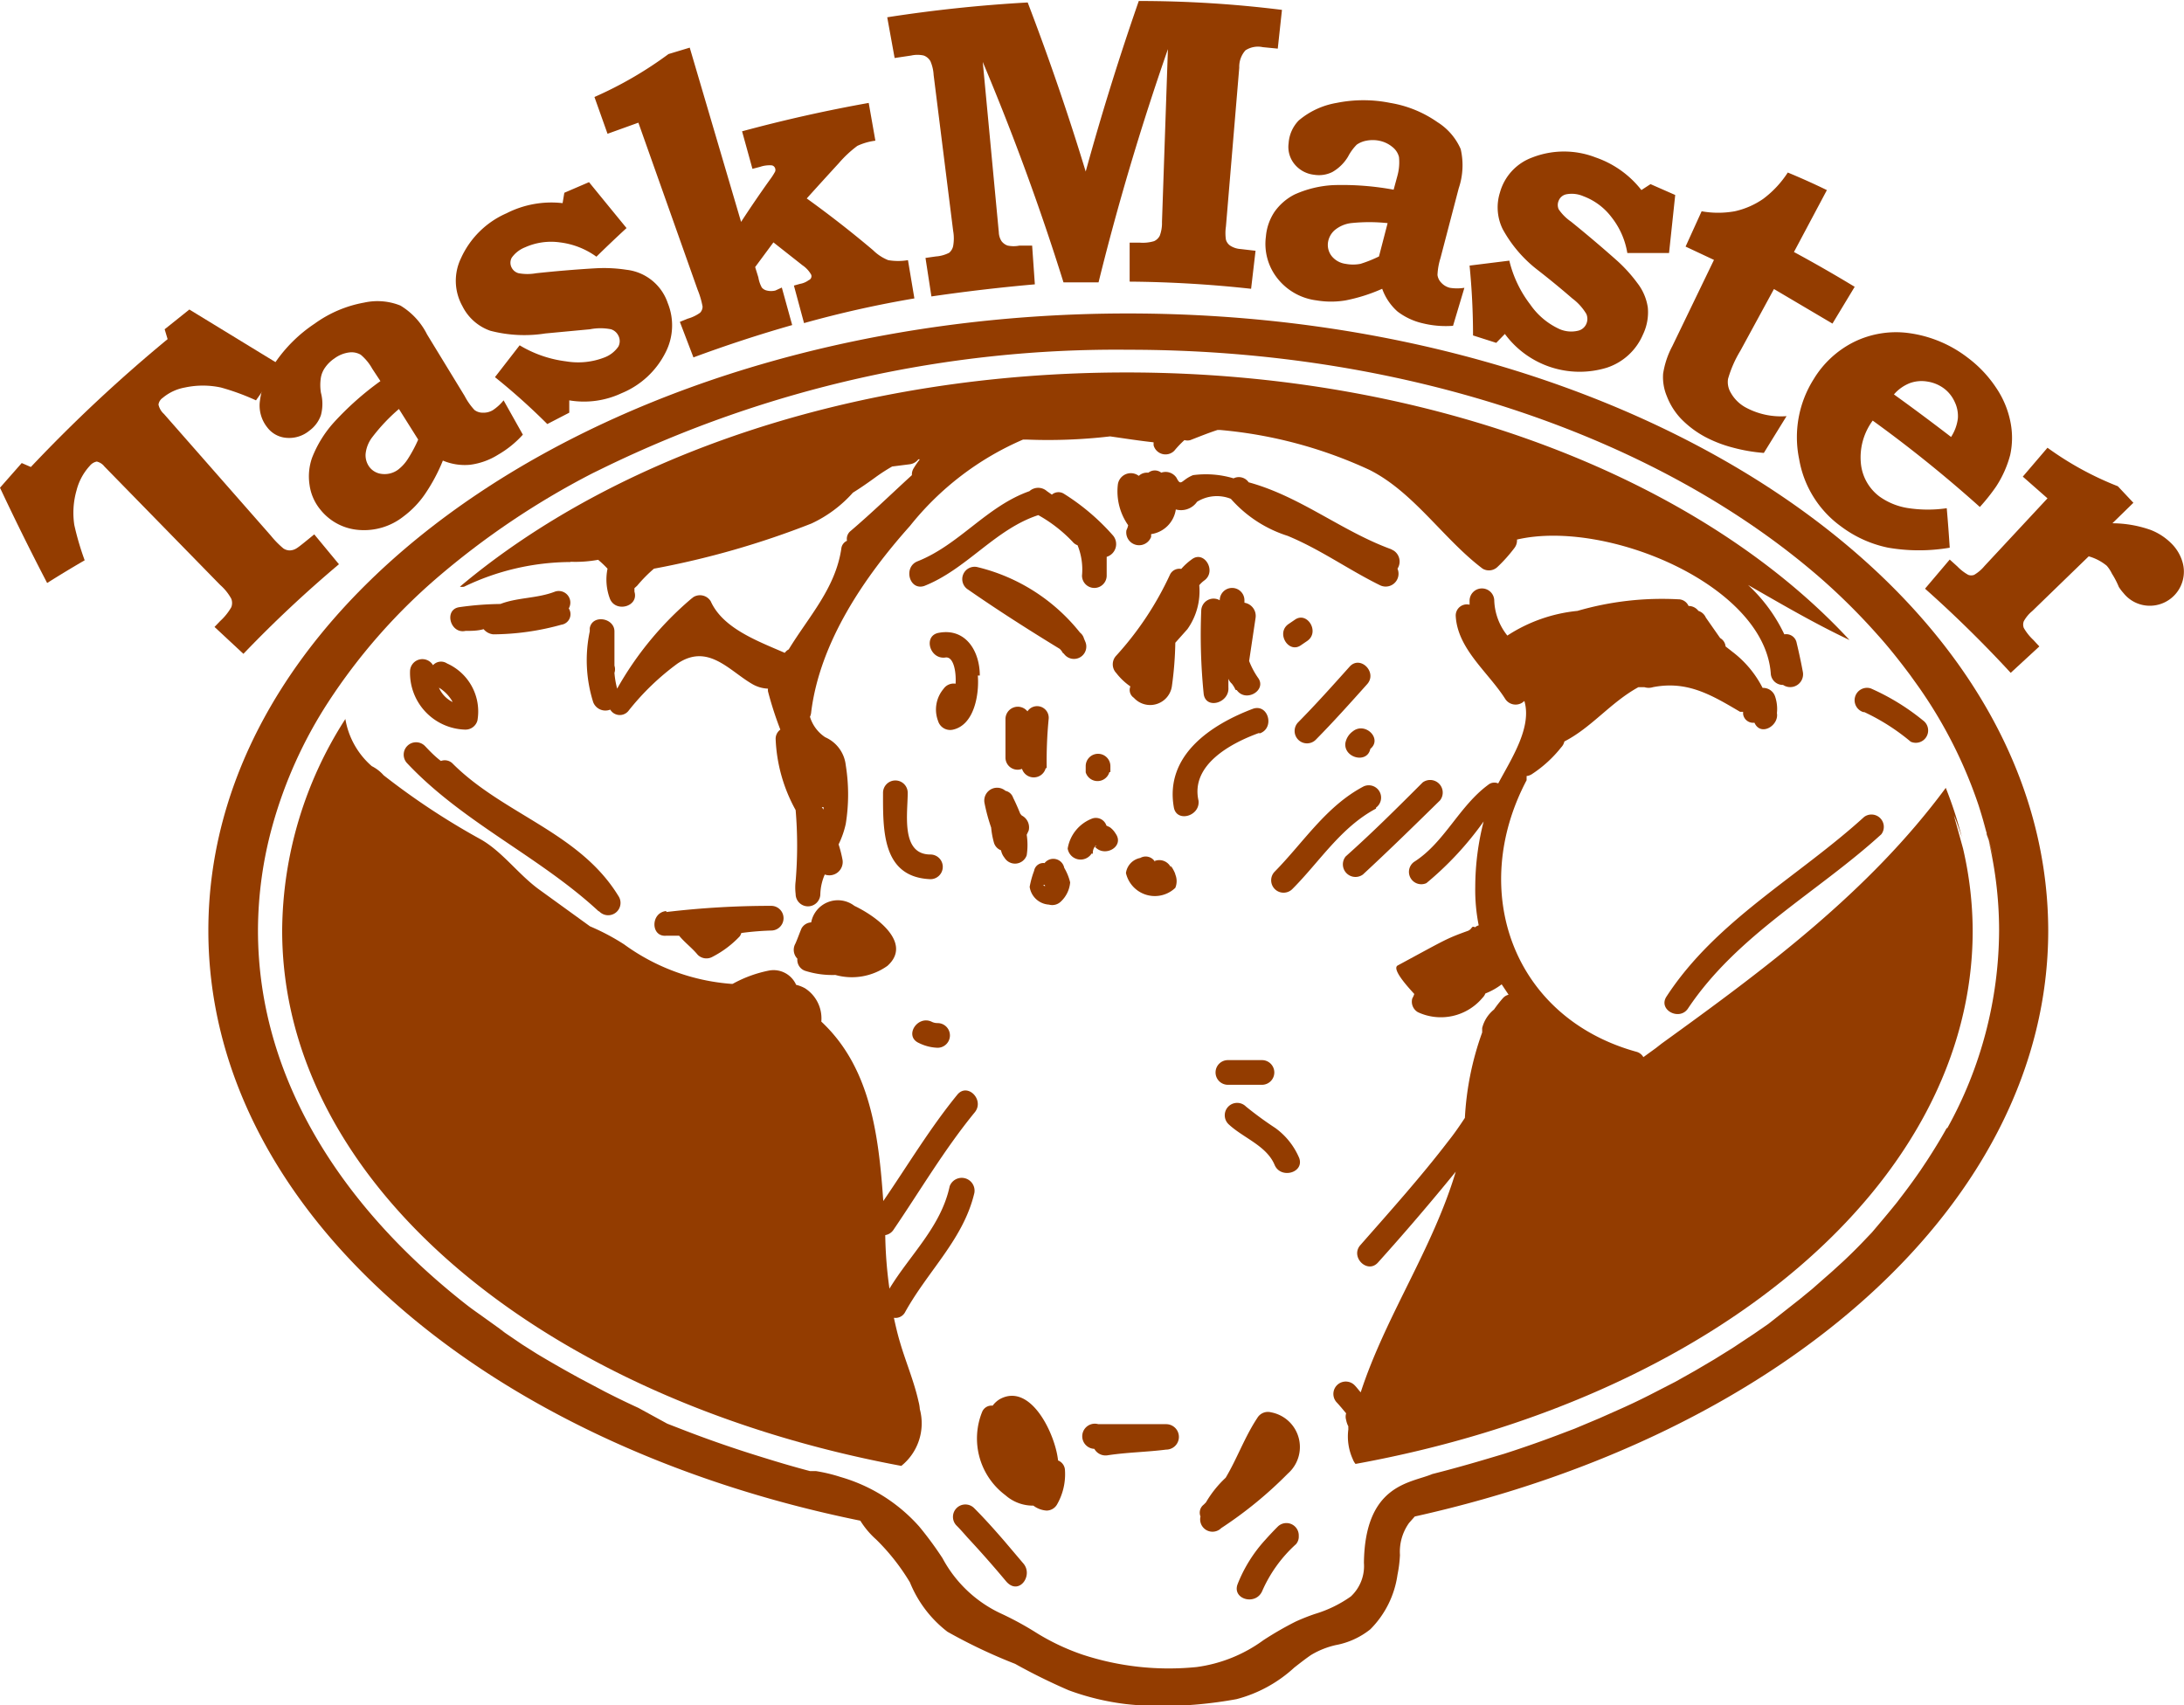 <svg id="bd16a29c-017a-478e-8229-ed7174c78415" data-name="5826b8c3-cdc0-4a68-bd03-2464e9441363" xmlns="http://www.w3.org/2000/svg" viewBox="0 0 88.47 69.08">
  <defs>
    <style>
      .\30 dede5a3-82c3-4dbf-b7b9-b077e2c7b040 {
        fill: #933c00;
      }
    </style>
  </defs>
  <title>task-master-logo</title>
  <g>
    <path class="0dede5a3-82c3-4dbf-b7b9-b077e2c7b040" d="M36.39,19.72l0.88-1,0.37,0.16a61,61,0,0,1,5.54-5.18l-0.12-.4,1-.8,3.7,2.26-1,1.42a9.53,9.53,0,0,0-1.42-.52,3.48,3.48,0,0,0-1.46,0,1.93,1.93,0,0,0-.9.42,0.4,0.4,0,0,0-.17.27,0.71,0.71,0,0,0,.22.38l4.33,4.93a3.73,3.73,0,0,0,.51.52,0.47,0.47,0,0,0,.26.08,0.54,0.54,0,0,0,.28-0.09c0.1-.06.33-0.25,0.71-0.56l1,1.21a49.54,49.54,0,0,0-3.87,3.63l-1.17-1.09,0.23-.24a2.32,2.32,0,0,0,.45-0.56,0.48,0.48,0,0,0,0-.34,2.06,2.06,0,0,0-.45-0.56l-4.69-4.8a0.55,0.55,0,0,0-.31-0.2,0.48,0.48,0,0,0-.28.17,2.31,2.31,0,0,0-.54,1,3.29,3.29,0,0,0-.09,1.4,11.26,11.26,0,0,0,.42,1.43q-0.76.44-1.52,0.92Q37.3,21.66,36.39,19.72Z" transform="translate(-36.39 0.04)"/>
    <path class="0dede5a3-82c3-4dbf-b7b9-b077e2c7b040" d="M51.8,15.4l-0.33-.5A2,2,0,0,0,51,14.33a0.74,0.74,0,0,0-.47-0.09,1.27,1.27,0,0,0-.59.24,1.42,1.42,0,0,0-.38.37,1,1,0,0,0-.17.4,1.92,1.92,0,0,0,0,.62,1.77,1.77,0,0,1,0,.91,1.31,1.31,0,0,1-.47.63,1.28,1.28,0,0,1-.91.29,1.07,1.07,0,0,1-.79-0.42,1.42,1.42,0,0,1-.31-1,3.36,3.36,0,0,1,.62-1.62,5.87,5.87,0,0,1,1.61-1.59,4.89,4.89,0,0,1,2-.85,2.49,2.49,0,0,1,1.47.12,2.86,2.86,0,0,1,1.08,1.17L55.21,16a2.61,2.61,0,0,0,.4.57,0.55,0.55,0,0,0,.34.11,0.73,0.73,0,0,0,.4-0.1,1.94,1.94,0,0,0,.44-0.4l0.78,1.39a4.1,4.1,0,0,1-1,.81,2.8,2.8,0,0,1-1.14.41,2.27,2.27,0,0,1-1.1-.17A7.18,7.18,0,0,1,53.59,20a3.83,3.83,0,0,1-.85.88,2.58,2.58,0,0,1-1.82.55,2.2,2.2,0,0,1-1.55-.82,2,2,0,0,1-.44-1,2.28,2.28,0,0,1,.1-1.1,4.67,4.67,0,0,1,.88-1.43A12.16,12.16,0,0,1,51.8,15.4Zm0.75,1.13a7.44,7.44,0,0,0-1.07,1.13,1.33,1.33,0,0,0-.28.69,0.8,0.8,0,0,0,.14.51,0.72,0.72,0,0,0,.51.3A0.92,0.92,0,0,0,52.5,19a1.7,1.7,0,0,0,.42-0.46,5.53,5.53,0,0,0,.41-0.77Zm6.7-8.76,1-.43Q61,8.26,61.77,9.2q-0.62.57-1.22,1.16a3.17,3.17,0,0,0-1.48-.58,2.57,2.57,0,0,0-1.41.2,1.2,1.2,0,0,0-.54.42,0.42,0.42,0,0,0,0,.41,0.44,0.44,0,0,0,.28.22,2,2,0,0,0,.71,0q1.21-.13,2.4-0.2a6,6,0,0,1,1.26.06,2,2,0,0,1,1.67,1.35,2.4,2.4,0,0,1-.09,2,3.46,3.46,0,0,1-1.78,1.65,3.58,3.58,0,0,1-2.12.29v0.5l-0.89.46a26.24,26.24,0,0,0-2.12-1.9l1-1.29a4.79,4.79,0,0,0,1.88.65,2.94,2.94,0,0,0,1.56-.16A1.2,1.2,0,0,0,61.44,14a0.48,0.48,0,0,0,0-.44,0.5,0.5,0,0,0-.3-0.26,2.2,2.2,0,0,0-.85,0l-1.81.17a5.46,5.46,0,0,1-2.23-.11,2,2,0,0,1-1.13-1,2.1,2.1,0,0,1-.06-1.93,3.61,3.61,0,0,1,1.85-1.83,4,4,0,0,1,2.27-.41Zm5.08-5.88,2.08,7.06q0.56-.86,1.16-1.7a2.57,2.57,0,0,0,.22-0.34,0.2,0.2,0,0,0,0-.13,0.18,0.18,0,0,0-.13-0.12,1.18,1.18,0,0,0-.48.06l-0.31.08L66.45,5.28Q69,4.59,71.58,4.13l0.27,1.53a2.44,2.44,0,0,0-.73.21,4.63,4.63,0,0,0-.75.7Q69.7,7.3,69.07,8q1.39,1,2.69,2.1a1.83,1.83,0,0,0,.61.4,2.38,2.38,0,0,0,.8,0l0.26,1.55a43.6,43.6,0,0,0-4.47,1l-0.41-1.52,0.25-.07a0.82,0.82,0,0,0,.35-0.15,0.17,0.17,0,0,0,.1-0.22h0a1.13,1.13,0,0,0-.35-0.38l-1.18-.93-0.74,1,0.13,0.42a1.28,1.28,0,0,0,.14.41,0.37,0.37,0,0,0,.2.12,0.72,0.72,0,0,0,.35,0l0.26-.12,0.42,1.52q-2,.57-4,1.31L63.93,13l0.32-.13a1.57,1.57,0,0,0,.5-0.24,0.36,0.36,0,0,0,.1-0.25,3.41,3.41,0,0,0-.2-0.68l-2.4-6.77L61,5.38,60.47,3.89a15.62,15.62,0,0,0,3-1.74Zm8-1.23q2.83-.44,5.69-0.6,1.3,3.4,2.35,6.85Q81.33,3.42,82.52,0a46.88,46.88,0,0,1,5.8.36L88.15,1.93l-0.61-.06a0.93,0.93,0,0,0-.7.13,1,1,0,0,0-.25.7L86.05,9.14a1.8,1.8,0,0,0,0,.53,0.44,0.44,0,0,0,.17.24,0.88,0.88,0,0,0,.43.14l0.6,0.07-0.18,1.54a48.47,48.47,0,0,0-4.92-.29V9.79h0.4a1.59,1.59,0,0,0,.59-0.06,0.48,0.48,0,0,0,.23-0.22,1.46,1.46,0,0,0,.09-0.56l0.24-7q-1.64,4.71-2.81,9.45H79.47Q78.06,6.89,76.2,2.47l0.65,6.9a0.71,0.71,0,0,0,.11.36,0.52,0.52,0,0,0,.25.18,1.21,1.21,0,0,0,.48,0H78.2l0.11,1.57q-2.06.18-4.19,0.49l-0.24-1.56,0.42-.06a1.38,1.38,0,0,0,.54-0.15A0.49,0.49,0,0,0,75,9.93a1.75,1.75,0,0,0,0-.62L74.21,3a1.64,1.64,0,0,0-.13-0.56,0.52,0.52,0,0,0-.27-0.23,1.16,1.16,0,0,0-.51,0l-0.67.1Zm20.51,7L93,7.07a2.06,2.06,0,0,0,.06-0.75,0.74,0.74,0,0,0-.26-0.4,1.2,1.2,0,0,0-.55-0.26,1.32,1.32,0,0,0-.51,0,1,1,0,0,0-.39.16A2,2,0,0,0,91,6.3a1.76,1.76,0,0,1-.64.63,1.22,1.22,0,0,1-.74.11,1.19,1.19,0,0,1-.8-0.44,1.1,1.1,0,0,1-.23-0.84A1.46,1.46,0,0,1,89,4.84a3.2,3.2,0,0,1,1.53-.71,5.48,5.48,0,0,1,2.18,0,4.65,4.65,0,0,1,1.91.78A2.44,2.44,0,0,1,95.56,6a2.91,2.91,0,0,1-.08,1.59l-0.74,2.83a2.64,2.64,0,0,0-.12.68,0.54,0.54,0,0,0,.15.31,0.7,0.7,0,0,0,.35.21,1.86,1.86,0,0,0,.59,0l-0.46,1.54a3.92,3.92,0,0,1-1.22-.1A2.66,2.66,0,0,1,93,12.58a2.23,2.23,0,0,1-.62-0.92,6.89,6.89,0,0,1-1.48.47,3.54,3.54,0,0,1-1.18,0,2.39,2.39,0,0,1-1.59-.9,2.25,2.25,0,0,1-.46-1.69,2.12,2.12,0,0,1,.35-1,2.23,2.23,0,0,1,.81-0.7,4.36,4.36,0,0,1,1.57-.38,11.45,11.45,0,0,1,2.52.2h0ZM92.6,9a7,7,0,0,0-1.49,0,1.28,1.28,0,0,0-.66.29,0.82,0.82,0,0,0-.26.46,0.73,0.73,0,0,0,.14.58,0.87,0.87,0,0,0,.57.32,1.6,1.6,0,0,0,.6,0,5.28,5.28,0,0,0,.75-0.3Zm10.65-1.58,1,0.44Q104.13,9,104,10.21h-1.69a3.16,3.16,0,0,0-.64-1.45,2.54,2.54,0,0,0-1.14-.85,1.18,1.18,0,0,0-.68-0.08,0.42,0.42,0,0,0-.32.26,0.43,0.43,0,0,0,0,.35,1.92,1.92,0,0,0,.5.5q0.94,0.76,1.83,1.55a6,6,0,0,1,.85.93,2.11,2.11,0,0,1,.43,1,2.08,2.08,0,0,1-.2,1.1,2.4,2.4,0,0,1-1.47,1.34,3.76,3.76,0,0,1-4.12-1.37L97,13.85l-0.94-.3q0-1.41-.14-2.83l1.61-.2a4.73,4.73,0,0,0,.85,1.78,2.9,2.9,0,0,0,1.2,1,1.19,1.19,0,0,0,.73.06,0.48,0.48,0,0,0,.34-0.28,0.5,0.5,0,0,0,0-.4,2.18,2.18,0,0,0-.57-0.63q-0.68-.59-1.4-1.15a5.3,5.3,0,0,1-1.42-1.66,2,2,0,0,1-.11-1.48,2.11,2.11,0,0,1,1.31-1.42,3.54,3.54,0,0,1,2.57,0,4,4,0,0,1,1.85,1.32Zm7.14,0.25-1.33,2.5q1.24,0.67,2.46,1.41l-0.9,1.49-2.37-1.4-1.36,2.5a4.68,4.68,0,0,0-.5,1.14,0.84,0.84,0,0,0,.11.56,1.53,1.53,0,0,0,.59.59,3,3,0,0,0,1.67.36l-0.92,1.49a6.79,6.79,0,0,1-1.27-.22,5.18,5.18,0,0,1-1.09-.42,4,4,0,0,1-1-.75,2.77,2.77,0,0,1-.57-0.91,2,2,0,0,1-.15-0.91,3.49,3.49,0,0,1,.37-1.11l1.69-3.5-1.15-.54,0.65-1.43a3.81,3.81,0,0,0,1.34,0,3.25,3.25,0,0,0,1.15-.5,4.12,4.12,0,0,0,1-1.07Q109.61,7.28,110.39,7.66Zm4.86,12.89q0.07,0.8.12,1.59a7.39,7.39,0,0,1-2.49,0,4.77,4.77,0,0,1-1.91-.86,4.24,4.24,0,0,1-1.7-2.73,4.4,4.4,0,0,1,.59-3.24,4,4,0,0,1,1.64-1.51,3.87,3.87,0,0,1,2.25-.35,5,5,0,0,1,2.36,1,4.89,4.89,0,0,1,1.14,1.21,3.75,3.75,0,0,1,.57,1.34,3.26,3.26,0,0,1,0,1.38,4.38,4.38,0,0,1-.57,1.28,7.76,7.76,0,0,1-.66.83A53,53,0,0,0,112.25,17a2.51,2.51,0,0,0-.48,1.72,1.9,1.9,0,0,0,.76,1.36,2.69,2.69,0,0,0,1.12.46A5.29,5.29,0,0,0,115.25,20.55Zm0.17-2.89a1.77,1.77,0,0,0,.28-0.76,1.32,1.32,0,0,0-.13-0.67,1.4,1.4,0,0,0-.43-0.54,1.51,1.51,0,0,0-.67-0.28,1.39,1.39,0,0,0-.71.06,1.65,1.65,0,0,0-.65.46Q114.25,16.76,115.42,17.66Zm7.39,2.66-0.85.83a4.72,4.72,0,0,1,1.55.27,2.43,2.43,0,0,1,.89.6,1.74,1.74,0,0,1,.41.74,1.38,1.38,0,0,1-1.4,1.73,1.36,1.36,0,0,1-1-.51,1.84,1.84,0,0,1-.19-0.25,3.49,3.49,0,0,0-.28-0.54,1.43,1.43,0,0,0-.21-0.32A2,2,0,0,0,121,22.5l-2.29,2.22a1.42,1.42,0,0,0-.34.41,0.38,0.38,0,0,0,0,.27,2.08,2.08,0,0,0,.38.48L119,26.15l-1.16,1.07q-1.67-1.81-3.47-3.41l1-1.18,0.31,0.28a1.89,1.89,0,0,0,.44.34,0.34,0.34,0,0,0,.24,0,1.6,1.6,0,0,0,.42-0.36l2.55-2.74-1-.88,1-1.17a12.81,12.81,0,0,0,2.85,1.56Z" transform="translate(-36.39 0.04)"/>
  </g>
  <g>
    <path class="0dede5a3-82c3-4dbf-b7b9-b077e2c7b040" d="M87.88,57.18a0.5,0.5,0,0,0-.56.23c-0.51.77-.82,1.65-1.28,2.42a4.37,4.37,0,0,0-.8,1l-0.09.09a0.41,0.41,0,0,0-.13.48,0.5,0.5,0,0,0,.84.47,16.42,16.42,0,0,0,2.7-2.21A1.43,1.43,0,0,0,87.88,57.18ZM77.07,62.39c-0.39-.45-0.79-0.9-1.22-1.33a0.5,0.5,0,0,0-.71.71h0c0.15,0.15.29,0.31,0.43,0.47,0.54,0.58,1.06,1.17,1.57,1.78s1.12-.22.71-0.71Zm11.08-.58c-0.17.17-.34,0.35-0.5,0.53a5.8,5.8,0,0,0-1.13,1.81c-0.22.61,0.74,0.87,1,.27a5.56,5.56,0,0,1,1.37-1.9A0.46,0.46,0,0,0,89,62.19,0.5,0.5,0,0,0,88.15,61.81Zm-8.9-2.68c-0.11-1.06-1.1-3.16-2.35-2.49a1,1,0,0,0-.3.27,0.41,0.41,0,0,0-.42.24,2.87,2.87,0,0,0,.94,3.39,1.68,1.68,0,0,0,1.13.42,1,1,0,0,0,.53.2,0.49,0.49,0,0,0,.43-0.25,2.46,2.46,0,0,0,.32-1.38A0.44,0.44,0,0,0,79.25,59.13Zm4.38-1.47H80.88a0.51,0.51,0,1,0-.16,1,0.52,0.52,0,0,0,.54.26c0.78-.12,1.58-0.13,2.37-0.23A0.51,0.51,0,0,0,83.63,57.66Zm4.42-12a14.45,14.45,0,0,1-1.19-.87,0.5,0.5,0,1,0-.71.71c0.59,0.56,1.54.87,1.87,1.65,0.24,0.59,1.21.33,1-.27A2.89,2.89,0,0,0,88.05,45.66Zm-1.92-2.75a0.5,0.5,0,0,0,0,1h1.38a0.5,0.5,0,0,0,0-1H86.13Zm-12.51-.69a1.83,1.83,0,0,0,.75.19,0.5,0.5,0,0,0,0-1,0.51,0.51,0,0,1-.25-0.06C73.54,41.09,73,41.95,73.62,42.22Zm4.1-9.29c-0.09-.22-0.18-0.43-0.29-0.65A0.42,0.42,0,0,0,77.12,32a0.52,0.52,0,0,0-.85.49,7.5,7.5,0,0,0,.27,1,3.36,3.36,0,0,0,.11.6,0.47,0.47,0,0,0,.29.32,0.68,0.68,0,0,0,.14.3,0.5,0.5,0,0,0,.9-0.1,2.74,2.74,0,0,0,0-.83l0.08-.17A0.54,0.54,0,0,0,77.78,33Zm1,2a0.38,0.38,0,0,0-.44.31v0a3.74,3.74,0,0,0-.18.65,0.84,0.84,0,0,0,.78.72,0.5,0.5,0,0,0,.49-0.13,1.2,1.2,0,0,0,.37-0.77,2.14,2.14,0,0,0-.24-0.59A0.45,0.45,0,0,0,78.71,34.92Zm-0.06.88H78.7c0.06,0.06,0,.07-0.05,0h0Zm2-1.26a0.42,0.42,0,0,1,.08-0.29c0.08-.1.06,0,0,0,0.39,0.46,1.22,0,.84-0.53a0.84,0.84,0,0,0-.24-0.26l-0.13-.06a0.45,0.45,0,0,0-.57-0.29h0a1.57,1.57,0,0,0-1,1.22A0.53,0.53,0,0,0,80.61,34.54Zm2.52,0.33a0.44,0.44,0,0,0-.6-0.16l0,0a0.72,0.72,0,0,0-.58.61,1.2,1.2,0,0,0,2,.6A0.71,0.71,0,0,0,84,35.39c0-.08-0.27-0.54-0.16-0.24a0.52,0.52,0,0,0-.67-0.31Zm4.25-5.21c0.6-.22.34-1.19-0.27-1-1.73.65-3.59,1.9-3.22,4,0.11,0.63,1.07.36,1-.27C84.61,30.95,86.25,30.07,87.38,29.66Zm-0.94-1.75c0.37,0.52,1.23,0,.86-0.5a3.18,3.18,0,0,1-.36-0.68L87.25,25a0.54,0.54,0,0,0-.45-0.62h0V24.28a0.5,0.5,0,0,0-1,0,0.5,0.5,0,0,0-.75.42,23.84,23.84,0,0,0,.1,3.38c0.09,0.64,1.05.36,1-.27V27.46a0.53,0.53,0,0,0,.14.2A1.18,1.18,0,0,1,86.44,27.91Zm-2-2.47a2.66,2.66,0,0,0,.48-1.78,1.1,1.1,0,0,1,.2-0.19c0.52-.37,0-1.24-0.5-0.86a2.52,2.52,0,0,0-.43.39,0.42,0.42,0,0,0-.46.24,12.89,12.89,0,0,1-2.17,3.27,0.51,0.51,0,0,0,0,.71,2.53,2.53,0,0,0,.57.54,0.38,0.38,0,0,0,.14.46,0.89,0.89,0,0,0,1.54-.46A14.35,14.35,0,0,0,84,26Zm-5,1a0.5,0.5,0,0,0,.86-0.5l-0.05-.12a0.46,0.46,0,0,0-.16-0.24A7.58,7.58,0,0,0,76,22.94a0.5,0.5,0,0,0-.39.91c1.21,0.84,2.45,1.63,3.71,2.4C79.37,26.3,79.41,26.35,79.44,26.41Z" transform="translate(-36.39 0.04)"/>
    <path class="0dede5a3-82c3-4dbf-b7b9-b077e2c7b040" d="M81.48,21.66a9,9,0,0,0-2-1.7A0.41,0.41,0,0,0,79,20l-0.2-.14a0.53,0.53,0,0,0-.71,0c-1.73.61-2.84,2.17-4.53,2.84-0.59.23-.34,1.2,0.27,1,1.72-.68,2.87-2.3,4.62-2.87a5.83,5.83,0,0,1,1.39,1.08,0.44,0.44,0,0,0,.2.14,2.62,2.62,0,0,1,.18,1.23,0.5,0.5,0,0,0,1,0V22.52A0.54,0.54,0,0,0,81.48,21.66ZM93,23a0.53,0.53,0,0,0-.15-0.73l-0.11-.06c-2-.73-3.68-2.14-5.77-2.71a0.48,0.48,0,0,0-.61-0.16,3.91,3.91,0,0,0-1.64-.13c-0.48.19-.48,0.49-0.67,0.11a0.53,0.53,0,0,0-.62-0.21,0.42,0.42,0,0,0-.52,0H82.84a0.47,0.47,0,0,0-.32.13,0.53,0.53,0,0,0-.85.37,2.39,2.39,0,0,0,.42,1.63,0.8,0.8,0,0,1-.07.2,0.52,0.52,0,0,0,1,.27V21.6a1.18,1.18,0,0,0,1-1,0.79,0.79,0,0,0,.86-0.31,1.52,1.52,0,0,1,1.37-.12,5.13,5.13,0,0,0,2.3,1.5c1.33,0.55,2.46,1.37,3.74,2A0.52,0.52,0,0,0,93,23ZM71,36.66a1.1,1.1,0,0,0-1.75.67,0.48,0.48,0,0,0-.39.24c-0.09.21-.16,0.42-0.25,0.62a0.51,0.51,0,0,0,.08.61,0.47,0.47,0,0,0,.34.5,3.63,3.63,0,0,0,1.2.16,2.48,2.48,0,0,0,2.11-.37C73.33,38.2,72,37.14,71,36.66ZM55.25,25.52c0.24,0,.49,0,0.73-0.07a0.59,0.59,0,0,0,.39.21,10.49,10.49,0,0,0,2.76-.39,0.43,0.43,0,0,0,.3-0.66,0.47,0.47,0,0,0-.56-0.68c-0.72.28-1.51,0.23-2.21,0.5a12.68,12.68,0,0,0-1.67.13C54.36,24.66,54.63,25.66,55.25,25.52Zm0,4a0.5,0.5,0,0,0,.48-0.37,2.13,2.13,0,0,0-1.23-2.31,0.44,0.44,0,0,0-.57.07,0.5,0.5,0,0,0-.93.24,2.3,2.3,0,0,0,2.23,2.37h0Zm-0.53-1.12a1.17,1.17,0,0,1-.55-0.58,1.55,1.55,0,0,1,.55.57h0Zm5.93,8.47a0.5,0.5,0,0,0,.79-0.61c-1.57-2.57-4.64-3.3-6.7-5.35a0.45,0.45,0,0,0-.49-0.12C54,30.6,53.81,30.4,53.6,30.18a0.5,0.5,0,0,0-.71.71h0C55.16,33.3,58.25,34.66,60.65,36.89Zm2.73,0c-0.64.06-.64,1.06,0,1H63.9c0.23,0.28.52,0.49,0.75,0.77a0.5,0.5,0,0,0,.61.08,4.08,4.08,0,0,0,1.1-.83,0.56,0.56,0,0,0,.06-0.13,11.65,11.65,0,0,1,1.21-.1,0.5,0.5,0,0,0,0-1A35.89,35.89,0,0,0,63.38,36.91Zm28.75-4.19a0.5,0.5,0,0,0-.5-0.86c-1.52.8-2.43,2.26-3.6,3.45a0.5,0.5,0,1,0,.71.71C89.84,34.88,90.7,33.48,92.13,32.72ZM91.6,35.39c1.08-1,2.1-2,3.12-3a0.51,0.51,0,0,0-.7-0.73c-1,1-2,2-3.12,3A0.51,0.51,0,0,0,91.6,35.39Zm-17.52.19a0.5,0.5,0,0,0,0-1c-1.21,0-.92-1.66-0.92-2.5a0.5,0.5,0,0,0-1,0C72.16,33.58,72.11,35.5,74.08,35.58Zm2-8.25c0-1-.58-1.94-1.67-1.73-0.63.12-.36,1.08,0.27,1,0.32-.06.45,0.52,0.42,1.06a0.5,0.5,0,0,0-.49.21,1.3,1.3,0,0,0-.22,1.3,0.51,0.51,0,0,0,.61.35C75.87,29.32,76.06,28.06,76,27.33Zm2.71,3.75a17.66,17.66,0,0,1,.08-2,0.47,0.47,0,0,0-.86-0.3,0.5,0.5,0,0,0-.89.3v1.58a0.49,0.49,0,0,0,.67.45A0.5,0.5,0,0,0,78.75,31.08Zm2.58,0.16V31a0.5,0.5,0,1,0-1,0v0.25A0.5,0.5,0,0,0,81.33,31.24Zm30.54-2.43a8.58,8.58,0,0,1,1.88,1.2,0.5,0.5,0,0,0,.5-0.86,9.22,9.22,0,0,0-2.12-1.3A0.5,0.5,0,0,0,111.87,28.81ZM89.34,25.93c0.53-.36,0-1.22-0.5-0.86l-0.25.17c-0.53.36,0,1.22,0.5,0.86Zm0.35,4c0.72-.73,1.4-1.49,2.08-2.25,0.43-.48-0.28-1.19-0.71-0.71-0.68.76-1.36,1.52-2.08,2.25A0.5,0.5,0,0,0,89.69,29.93ZM91.9,30.3c0.5-.41-0.21-1.11-0.71-0.71a0.75,0.75,0,0,0-.3.47C90.81,30.66,91.77,30.92,91.9,30.3Zm24.94,3.36c-0.1-.3-0.2-0.6-0.32-0.89Q116.69,33.19,116.84,33.66Z" transform="translate(-36.39 0.04)"/>
    <path class="0dede5a3-82c3-4dbf-b7b9-b077e2c7b040" d="M75.86,48.29a0.52,0.52,0,0,0-1-.27c-0.35,1.64-1.61,2.78-2.44,4.15A17.17,17.17,0,0,1,72.25,50a0.49,0.49,0,0,0,.33-0.21c1.09-1.6,2.07-3.27,3.3-4.77,0.4-.5-0.3-1.21-0.71-0.71-1.11,1.36-2,2.85-3,4.31-0.19-2.74-.54-5.43-2.51-7.27A1.45,1.45,0,0,0,69,40a1.41,1.41,0,0,0-.36-0.14,1,1,0,0,0-1.09-.58,5.07,5.07,0,0,0-1.48.54H66a8.45,8.45,0,0,1-4.33-1.6,9.1,9.1,0,0,0-1.38-.73l-2.1-1.52c-0.82-.61-1.46-1.51-2.32-2a29.19,29.19,0,0,1-3.94-2.6A1.59,1.59,0,0,0,51.45,31a3.24,3.24,0,0,1-1.07-1.91,16,16,0,0,0-2.56,8.57c0,10.32,10.64,19,25.08,21.69a2.21,2.21,0,0,0,.75-2.3,1.54,1.54,0,0,0-.05-0.3c-0.18-.82-0.54-1.67-0.75-2.4-0.1-.33-0.18-0.68-0.25-1a0.44,0.44,0,0,0,.46-0.24C74,51.42,75.42,50.16,75.86,48.29ZM59.51,22.72a5.1,5.1,0,0,0,1.11-.08A4.23,4.23,0,0,1,61,23a2.2,2.2,0,0,0,.09,1.2c0.22,0.6,1.19.34,1-.27q0-.07,0-0.14l0.11-.1A5.8,5.8,0,0,1,62.88,23a34.75,34.75,0,0,0,6.38-1.83,5.16,5.16,0,0,0,1.68-1.25c0.29-.18.58-0.38,0.91-0.62a7.26,7.26,0,0,1,.68-0.44l0.71-.09a0.52,0.52,0,0,0,.35-0.2h0.06a3.62,3.62,0,0,0-.26.38,0.47,0.47,0,0,0-.06.26c-0.8.73-1.59,1.5-2.48,2.26a0.41,0.41,0,0,0-.15.4,0.39,0.39,0,0,0-.23.32c-0.24,1.61-1.32,2.75-2.13,4.08a0.47,0.47,0,0,0-.16.14c-1.13-.49-2.51-1-3-2.09a0.51,0.51,0,0,0-.7-0.17l-0.09.07a13.37,13.37,0,0,0-3,3.64,3.54,3.54,0,0,1-.11-0.64,0.46,0.46,0,0,0,0-.29V25.54c0-.55-0.9-0.7-1-0.13v0.13a5.66,5.66,0,0,0,.14,2.87,0.53,0.53,0,0,0,.69.3l0,0a0.45,0.45,0,0,0,.73.06,10.22,10.22,0,0,1,2-1.93c1.23-.82,2.08.28,3,0.82a1.37,1.37,0,0,0,.66.2,0.5,0.5,0,0,0,0,.11A14.22,14.22,0,0,0,68,29.52a0.46,0.46,0,0,0-.19.38,6.46,6.46,0,0,0,.81,2.88,17.12,17.12,0,0,1,0,2.88,2.14,2.14,0,0,0,0,.52,0.5,0.5,0,0,0,1,0,2.15,2.15,0,0,1,.18-0.79,0.54,0.54,0,0,0,.72-0.59,4.88,4.88,0,0,0-.16-0.63,3.69,3.69,0,0,0,.29-0.83,7.48,7.48,0,0,0,0-2.38,1.4,1.4,0,0,0-.83-1.13A1.52,1.52,0,0,1,69.2,29a0.53,0.53,0,0,0,.05-0.19c0.35-2.83,2.15-5.47,4-7.54a11.85,11.85,0,0,1,4.58-3.5H78a21.71,21.71,0,0,0,3.36-.13c0.62,0.09,1.21.18,1.76,0.24V18a0.5,0.5,0,0,0,.84.22,4,4,0,0,1,.41-0.43,0.44,0.44,0,0,0,.24,0c0.36-.14.73-0.29,1.1-0.41h0.1A18.14,18.14,0,0,1,91.87,19c1.79,0.9,3,2.81,4.58,4a0.5,0.5,0,0,0,.61-0.08,6.05,6.05,0,0,0,.67-0.75,0.5,0.5,0,0,0,.11-0.35c3.61-.84,10,1.83,10.28,5.41a0.49,0.49,0,0,0,.5.48h0a0.52,0.52,0,0,0,.8-0.53q-0.11-.59-0.25-1.17a0.43,0.43,0,0,0-.5-0.35h0a6.53,6.53,0,0,0-1.47-2c1.33,0.76,2.67,1.55,4.11,2.23-6-6.49-16.9-10.84-29.29-10.84-11,0-20.73,3.4-27,8.68a0.46,0.46,0,0,0,.17,0,10,10,0,0,1,4.3-1h0Zm10.24,9.94v0.1l-0.07-.1h0.07Zm42.15,0.4c-2.67,2.43-6,4.2-8,7.27-0.36.54,0.51,1,.86,0.5,2-3,5.24-4.7,7.84-7.07A0.5,0.5,0,0,0,111.9,33.06Z" transform="translate(-36.39 0.04)"/>
    <path class="0dede5a3-82c3-4dbf-b7b9-b077e2c7b040" d="M115.54,33c0.13,0.29.22,0.59,0.32,0.88a16.08,16.08,0,0,0-.65-2c-3.12,4.22-7.3,7.32-11.51,10.36l-0.23.18-0.51.37a0.46,0.46,0,0,0-.29-0.22c-5-1.39-6.81-6.51-4.44-11l0-.17a0.48,0.48,0,0,0,.22-0.08,5,5,0,0,0,1.18-1.08A0.5,0.5,0,0,0,99.76,30c1.11-.57,1.87-1.58,3-2.2H103a0.59,0.59,0,0,0,.35,0c1.39-.27,2.36.31,3.53,1H107v0.09a0.41,0.41,0,0,0,.46.35c0.25,0.57,1,.12.91-0.39a1.57,1.57,0,0,0-.08-0.69,0.51,0.51,0,0,0-.5-0.33,4.26,4.26,0,0,0-1.13-1.39l-0.37-.29a0.44,0.44,0,0,0-.22-0.34l-0.58-.83a0.49,0.49,0,0,0-.3-0.27,0.5,0.5,0,0,0-.4-0.2,0.45,0.45,0,0,0-.42-0.27,12.28,12.28,0,0,0-4.08.47,6.33,6.33,0,0,0-2.84,1,2.4,2.4,0,0,1-.53-1.41,0.5,0.5,0,1,0-1,0v0.16a0.45,0.45,0,0,0-.56.47c0.08,1.33,1.32,2.27,2,3.34a0.5,0.5,0,0,0,.69.16l0.09-.07c0.31,1.06-.5,2.3-1.06,3.34a0.39,0.39,0,0,0-.41.06c-1.18.87-1.77,2.34-3,3.12a0.5,0.5,0,0,0,.5.86,13,13,0,0,0,2.32-2.5,10.74,10.74,0,0,0-.34,2.65,7.28,7.28,0,0,0,.14,1.56,0.39,0.39,0,0,0-.15.08c-0.15-.08-0.1.06-0.28,0.14C94.95,38,95,38,93,39.08c-0.24.16,0.48,0.93,0.68,1.15a0.91,0.91,0,0,1-.08.18,0.49,0.49,0,0,0,.23.56,2.2,2.2,0,0,0,2.61-.58,0.51,0.51,0,0,0,.12-0.18,2.7,2.7,0,0,0,.66-0.37l0.28,0.42a0.45,0.45,0,0,0-.23.14,5.11,5.11,0,0,0-.36.46,1.4,1.4,0,0,0-.48.75v0.18a12,12,0,0,0-.7,3.46c-0.21.32-.43,0.64-0.67,0.94C93.95,47.64,92.73,49,91.5,50.4c-0.43.48,0.28,1.19,0.71,0.71q1.62-1.8,3.15-3.68c-0.94,3.14-2.85,5.87-3.85,8.94-0.09-.1-0.16-0.2-0.25-0.29a0.5,0.5,0,0,0-.71.71h0c0.13,0.14.25,0.29,0.37,0.43a0.46,0.46,0,0,0,0,.27,0.89,0.89,0,0,0,.09.26,0.48,0.48,0,0,0,0,.11,2.23,2.23,0,0,0,.18,1.22,0.64,0.64,0,0,0,.11.19c14.39-2.61,25-11.31,25-21.61a14.94,14.94,0,0,0-.39-3.32ZM96.75,39v0Z" transform="translate(-36.39 0.04)"/>
    <path class="0dede5a3-82c3-4dbf-b7b9-b077e2c7b040" d="M82.08,12.66c-20.57,0-37.25,11.15-37.25,25,0,11.28,11.13,20.8,26.41,23.91a3.45,3.45,0,0,0,.64.76,8.67,8.67,0,0,1,1.37,1.74,4.79,4.79,0,0,0,1.52,2,21.49,21.49,0,0,0,2.74,1.3,24,24,0,0,0,2.17,1.07A10.2,10.2,0,0,0,82,69a13.53,13.53,0,0,0,1.48.08,17.07,17.07,0,0,0,3-.28,5.51,5.51,0,0,0,2.34-1.28c0.23-.18.46-0.36,0.68-0.51a3.38,3.38,0,0,1,1-.4,3.16,3.16,0,0,0,1.4-.64A3.9,3.9,0,0,0,93,63.76a5.22,5.22,0,0,0,.1-0.8,2,2,0,0,1,.37-1.3l0.23-.26c14.93-3.32,25.66-12.74,25.66-23.74C119.33,23.81,102.66,12.66,82.08,12.66Zm33.17,33c-0.25.45-.52,0.89-0.8,1.32l-0.26.39q-0.33.48-.68,0.94l-0.29.38c-0.33.41-.67,0.81-1,1.2l-0.21.22q-0.45.48-.94,0.94l-0.46.42-0.82.72-0.5.41-1.27,1-0.58.4-0.86.57-0.74.46-0.78.46-0.8.45-1.07.55q-0.63.32-1.29,0.61l-0.72.32-1,.42-0.71.27q-1.06.4-2.15,0.75L96.85,59c-0.8.24-1.61,0.47-2.44,0.68-0.87.37-2.73,0.4-2.77,3.6a1.68,1.68,0,0,1-.53,1.36,5,5,0,0,1-1.46.71,8.35,8.35,0,0,0-.78.31,13.64,13.64,0,0,0-1.3.75,5.91,5.91,0,0,1-2.71,1.09A11.2,11.2,0,0,1,80.25,67a9.14,9.14,0,0,1-1.85-.87A12.89,12.89,0,0,0,77,65.36a5.15,5.15,0,0,1-2.43-2.27,14.11,14.11,0,0,0-.95-1.29,6.76,6.76,0,0,0-3.18-2h0a6.63,6.63,0,0,0-1-.24H69.2c-0.57-.15-1.12-0.31-1.67-0.48l-0.42-.13q-1.48-.46-2.89-1l-0.8-.31L62.25,57c-0.46-.21-0.91-0.43-1.36-0.66l-1-.53q-0.9-.49-1.75-1l-0.6-.38-0.94-.64,0.25,0.16L56,53.34c-0.25-.18-0.5-0.35-0.74-0.54-5.27-4.14-8.42-9.4-8.42-15.14a16,16,0,0,1,.59-4.26,18.07,18.07,0,0,1,2.26-5,23.75,23.75,0,0,1,4.37-5,32.49,32.49,0,0,1,6.34-4.27l0.45-.22a47.46,47.46,0,0,1,21.26-4.78c11.44,0,21.62,3.65,28.07,9.29a25.78,25.78,0,0,1,2.25,2.24c0.48,0.53.91,1.08,1.33,1.64l0.33,0.46a18.67,18.67,0,0,1,2.45,4.83q0.17,0.53.31,1.07c0.11,0.35.21,0.71,0.29,1.08q-0.12-.51-0.28-1V33.67a15.94,15.94,0,0,1,.51,4,16.62,16.62,0,0,1-2.1,8h0Zm1.59-12h0Z" transform="translate(-36.39 0.04)"/>
  </g>
</svg>
